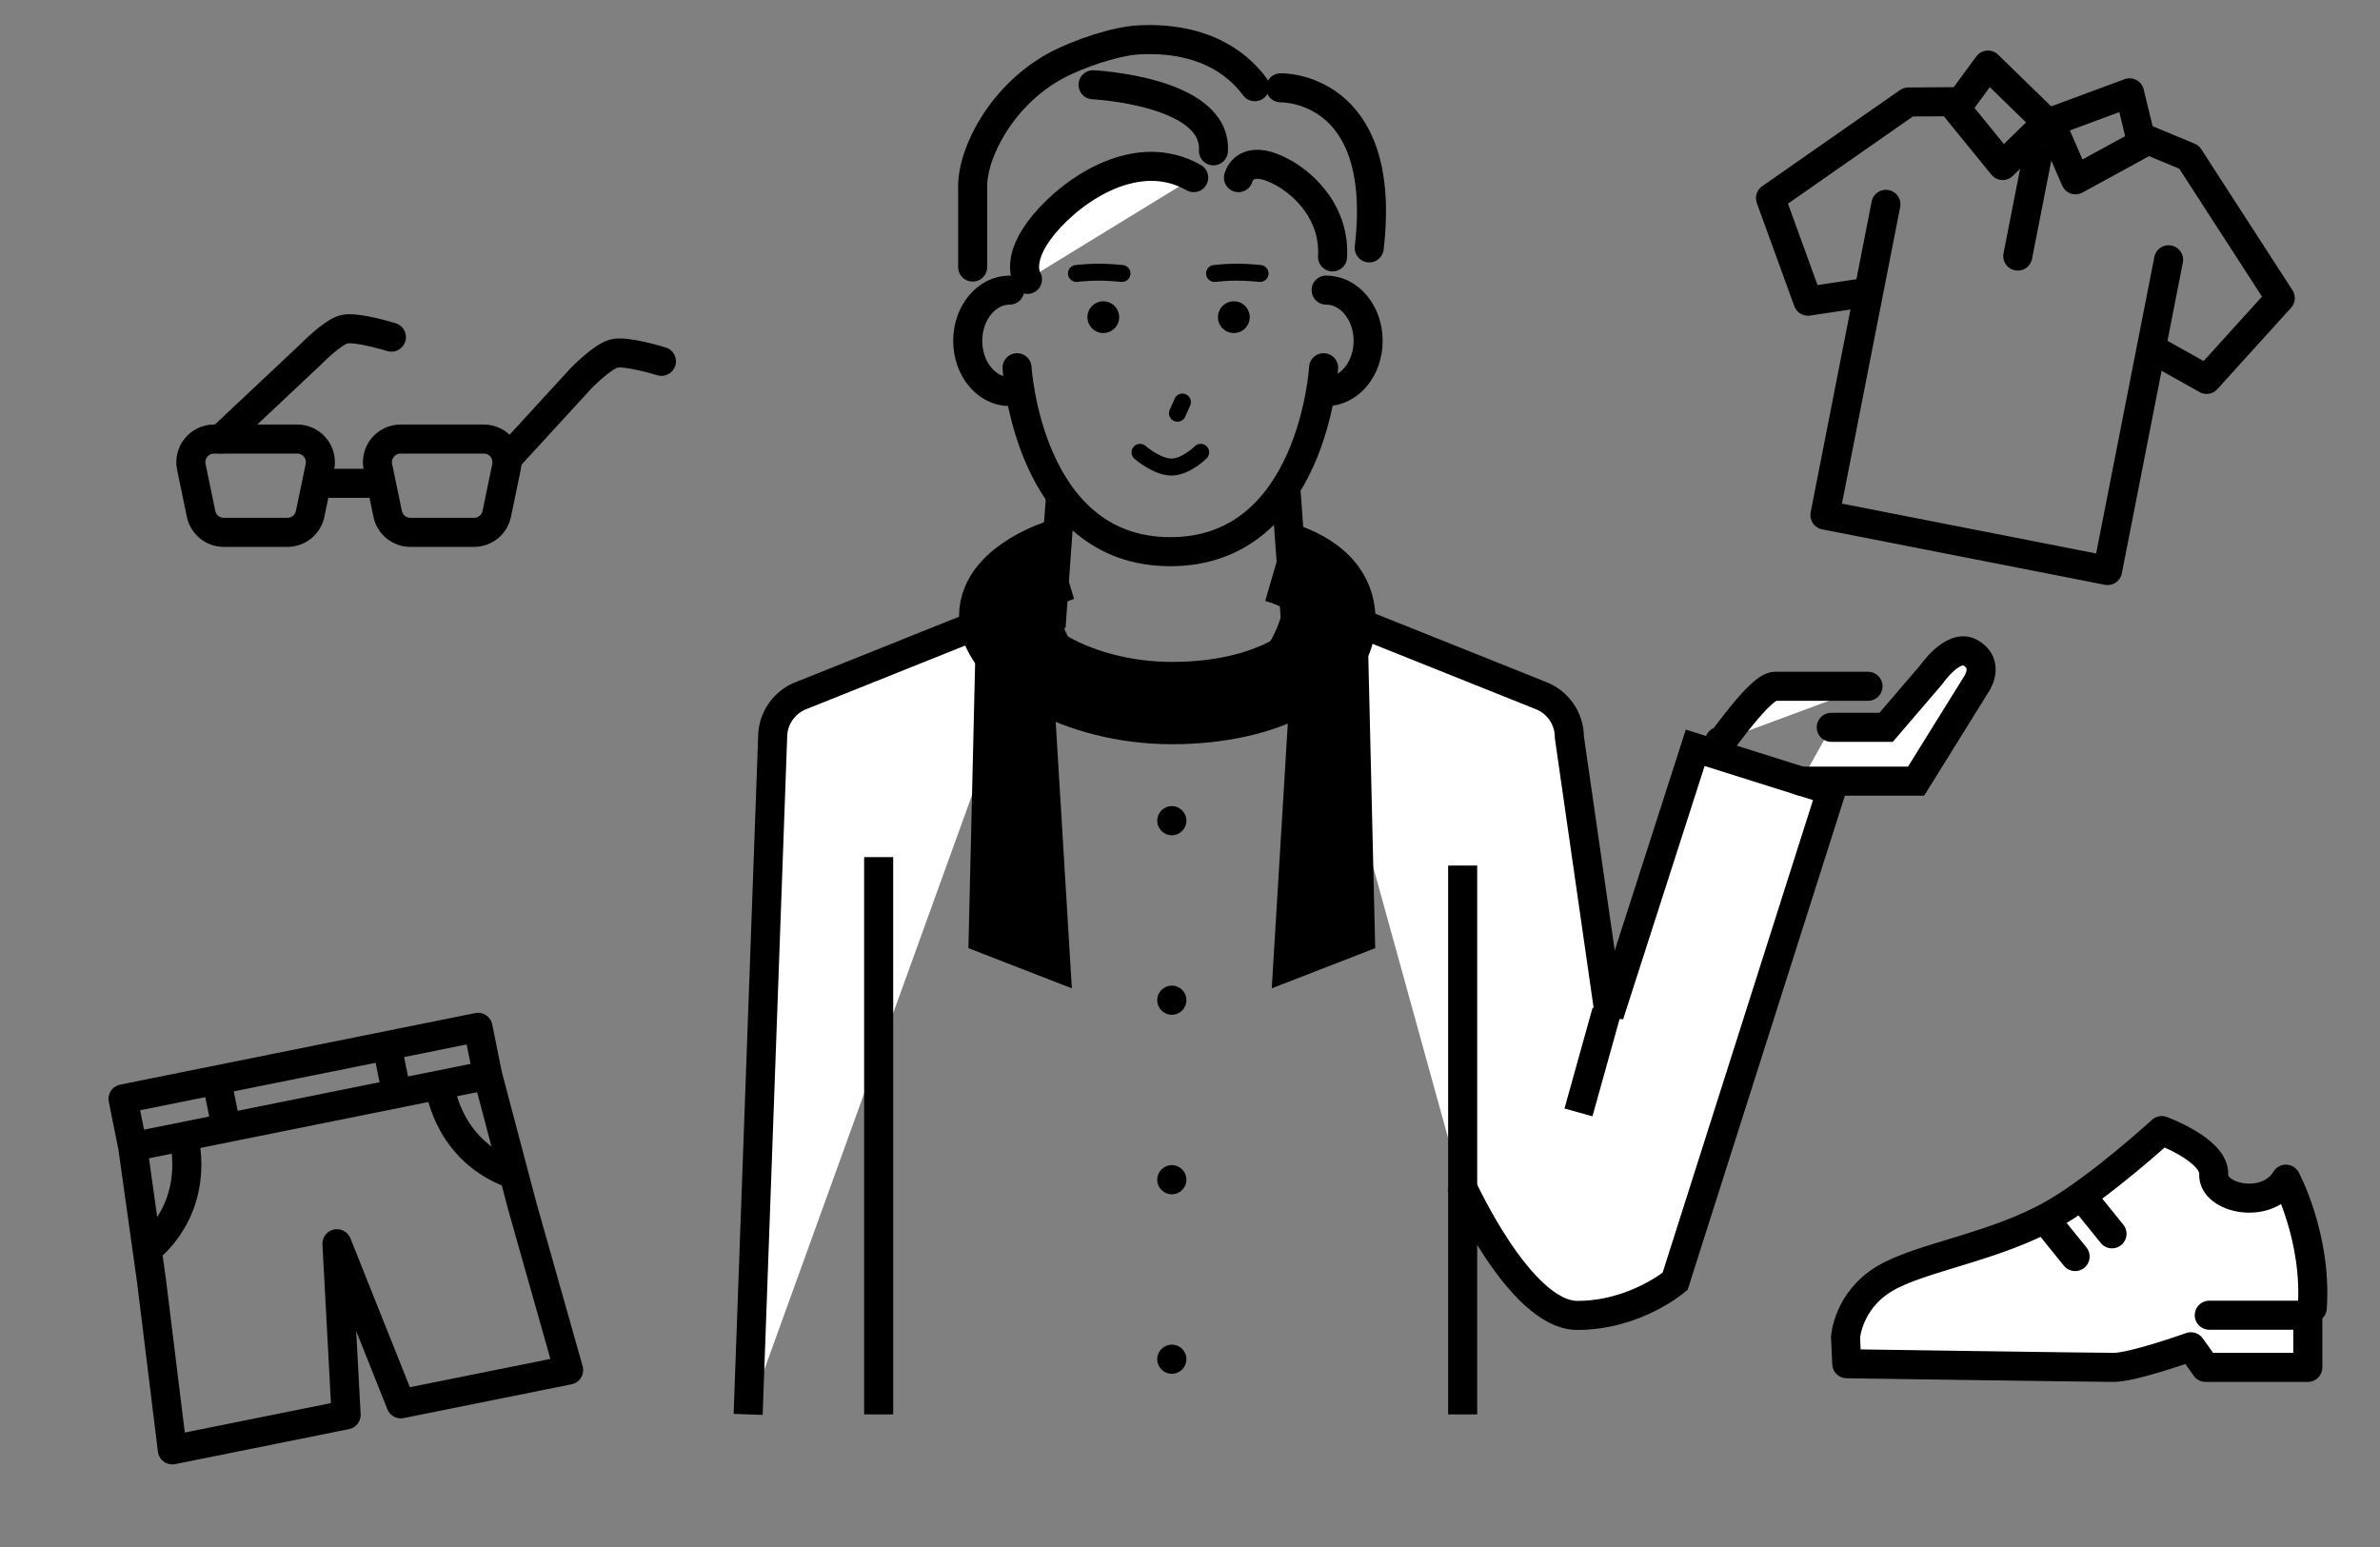 <?xml version="1.0" encoding="UTF-8"?>
<svg width="200px" height="130px" viewBox="0 0 200 130" version="1.1" xmlns="http://www.w3.org/2000/svg" xmlns:xlink="http://www.w3.org/1999/xlink">
    <rect x="0" y="0" width="200" height="130" fill="#808080" stroke="none"/>
    <title>onward-ocs-about-icon-2</title>
    <g id="onward-ocs-about-icon-2" stroke="none" stroke-width="1" fill="none" fill-rule="evenodd">
        <g id="Group-5-Copy" transform="translate(10.338, 3.327)">
            <g id="Group-86" transform="translate(144.75, 91.679)">
                <path d="M39.222,14.902 C39.631,8.982 37.004,4.083 37.004,4.083 C35.399,6.736 30.849,5.716 30.937,3.675 C31.027,1.633 26.573,0 26.573,0 C26.573,0 21.454,4.695 17.573,6.941 C12.621,9.806 6.331,10.615 3.268,12.452 C0.204,14.29 0,17.352 0,17.352 L0.1,19.593 C0.1,19.593 20.904,19.9 22.538,19.9 C24.172,19.9 29.021,18.168 29.021,18.168 L30.258,19.9 L38.847,19.9 L38.847,15.516 L30.565,15.516" id="Fill-83" fill="#FFFFFF"></path>
                <path d="M39.222,14.902 C39.631,8.982 37.004,4.083 37.004,4.083 C35.399,6.736 30.849,5.716 30.937,3.675 C31.027,1.633 26.573,0 26.573,0 C26.573,0 21.454,4.695 17.573,6.941 C12.621,9.806 6.331,10.615 3.268,12.452 C0.204,14.29 0,17.352 0,17.352 L0.1,19.593 C0.1,19.593 20.904,19.9 22.538,19.9 C24.172,19.9 29.021,18.168 29.021,18.168 L30.258,19.9 L38.847,19.9 L38.847,15.516 L30.565,15.516" id="Stroke-85" stroke="#000000" stroke-width="2.441" stroke-linecap="round" stroke-linejoin="round"></path>
            </g>
            <g id="Group-90" transform="translate(164.755, 97.4)">
                <line x1="0" y1="0" x2="2.386" y2="2.955" id="Fill-87" fill="#FFFFFF"></line>
                <line x1="0" y1="0" x2="2.386" y2="2.955" id="Stroke-89" stroke="#000000" stroke-width="2.441" stroke-linecap="round" stroke-linejoin="round"></line>
            </g>
            <g id="Group-94" transform="translate(161.656, 99.31)">
                <line x1="0" y1="0" x2="2.386" y2="2.955" id="Fill-91" fill="#FFFFFF"></line>
                <line x1="0" y1="0" x2="2.386" y2="2.955" id="Stroke-93" stroke="#000000" stroke-width="2.441" stroke-linecap="round" stroke-linejoin="round"></line>
            </g>
            <polygon id="Stroke-95" stroke="#000000" stroke-width="2.441" stroke-linejoin="round" points="37.447 111.803 33.556 98.05 30.643 87.029 29.831 83.005 0 89.015 0.811 93.039 2.397 104.327 4.141 118.512 18.748 115.57 17.977 101.188 23.349 114.643"></polygon>
            <line x1="0.811" y1="93.039" x2="30.643" y2="87.029" id="Stroke-97" stroke="#000000" stroke-width="2.441"></line>
            <path d="M2.083,101.629 C2.083,101.629 6.389,98.555 5.133,92.326" id="Stroke-99" stroke="#000000" stroke-width="2.441"></path>
            <path d="M33.021,95.396 C33.021,95.396 27.86,94.23 26.604,88" id="Stroke-101" stroke="#000000" stroke-width="2.441"></path>
            <line x1="7.869" y1="87.43" x2="8.825" y2="92.169" id="Stroke-103" stroke="#000000" stroke-width="2.441"></line>
            <line x1="22.183" y1="84.546" x2="23.139" y2="89.285" id="Stroke-105" stroke="#000000" stroke-width="2.441"></line>
            <path d="M13.816,41.409 L8.468,41.409 C7.544,41.409 6.747,40.761 6.559,39.857 L5.74,35.911 C5.489,34.701 6.413,33.567 7.649,33.567 L14.635,33.567 C15.871,33.567 16.795,34.701 16.544,35.911 L15.725,39.857 C15.537,40.761 14.74,41.409 13.816,41.409 Z" id="Stroke-107" stroke="#000000" stroke-width="2.441"></path>
            <path d="M29.496,41.409 L24.148,41.409 C23.224,41.409 22.427,40.761 22.239,39.857 L21.42,35.911 C21.169,34.701 22.093,33.567 23.329,33.567 L30.315,33.567 C31.551,33.567 32.475,34.701 32.224,35.911 L31.405,39.857 C31.217,40.761 30.42,41.409 29.496,41.409 Z" id="Stroke-109" stroke="#000000" stroke-width="2.441"></path>
            <path d="M32.265,35.248 L38.503,28.447 C38.503,28.447 40.245,26.653 41.254,26.383 C42.264,26.112 45.244,27.038 45.244,27.038" id="Stroke-111" stroke="#000000" stroke-width="2.441" stroke-linecap="round"></path>
            <path d="M8.205,33.566 L15.812,26.413 C15.812,26.413 17.554,24.619 18.564,24.348 C19.574,24.078 22.554,25.004 22.554,25.004" id="Stroke-113" stroke="#000000" stroke-width="2.441" stroke-linecap="round"></path>
            <line x1="16.861" y1="37.287" x2="21.748" y2="37.287" id="Stroke-115" stroke="#000000" stroke-width="2.441"></line>
            <path d="M100.89,27.574 C100.89,27.574 99.991,43.033 88.01,43.033 C76.028,43.033 75.129,27.574 75.129,27.574" id="Stroke-117" stroke="#000000" stroke-width="2.441" stroke-linecap="round" stroke-linejoin="round"></path>
            <g id="Group-122" transform="translate(52.531, 46.991)">
                <path d="M24.776,0 L4.532,8.102 C3.047,8.641 2.059,10.052 2.059,11.631 L0,68.539" id="Fill-119" fill="#FFFFFF"></path>
                <path d="M24.776,0 L4.532,8.102 C3.047,8.641 2.059,10.052 2.059,11.631 L0,68.539" id="Stroke-121" stroke="#000000" stroke-width="2.441"></path>
            </g>
            <g id="Group-126" transform="translate(98.825, 46.991)">
                <path d="M0,0 L20.243,8.102 C21.728,8.641 22.717,10.052 22.717,11.631 L26.073,34.963 L33.292,12.523 L44.724,16.123 L31.604,57.353 C31.604,57.353 28.229,60.22 23.386,60.22 C18.543,60.22 13.591,49.161 13.591,49.161" id="Fill-123" fill="#FFFFFF"></path>
                <path d="M0,0 L20.243,8.102 C21.728,8.641 22.717,10.052 22.717,11.631 L26.073,34.963 L33.292,12.523 L44.724,16.123 L31.604,57.353 C31.604,57.353 28.229,60.22 23.386,60.22 C18.543,60.22 13.591,49.161 13.591,49.161" id="Stroke-125" stroke="#000000" stroke-width="2.441"></path>
            </g>
            <g id="Group-130" transform="translate(112.168, 69.408)">
                <line x1="0.407" y1="46.122" x2="0.407" y2="0" id="Fill-127" fill="#FFFFFF"></line>
                <line x1="0.407" y1="46.122" x2="0.407" y2="0" id="Stroke-129" stroke="#000000" stroke-width="2.441"></line>
            </g>
            <g id="Group-134" transform="translate(63.092, 68.7)">
                <line x1="0.407" y1="0" x2="0.407" y2="46.83" id="Fill-131" fill="#FFFFFF"></line>
                <line x1="0.407" y1="0" x2="0.407" y2="46.83" id="Stroke-133" stroke="#000000" stroke-width="2.441"></line>
            </g>
            <path d="M83.711,23.326 C83.711,24.063 83.113,24.66 82.377,24.66 C81.639,24.66 81.042,24.063 81.042,23.326 C81.042,22.589 81.639,21.992 82.377,21.992 C83.113,21.992 83.711,22.589 83.711,23.326" id="Fill-135" fill="#000000"></path>
            <path d="M94.68,23.326 C94.68,24.063 94.082,24.66 93.345,24.66 C92.608,24.66 92.011,24.063 92.011,23.326 C92.011,22.589 92.608,21.992 93.345,21.992 C94.082,21.992 94.68,22.589 94.68,23.326" id="Fill-137" fill="#000000"></path>
            <path d="M71.398,19.113 L71.398,12.334 C71.398,9.373 73.943,4.594 78.414,2.183 C80.267,1.184 83.468,0.112 85.342,0.026 C86.668,-0.035 91.93,-0.306 95.107,3.958" id="Stroke-139" stroke="#000000" stroke-width="2.441" stroke-linecap="round"></path>
            <path d="M93.731,11.6 C93.88,11.085 94.671,9.584 97.565,11.226 C99.302,12.211 101.845,14.59 101.639,18.259" id="Stroke-141" stroke="#000000" stroke-width="2.441" stroke-linecap="round" stroke-linejoin="round"></path>
            <g id="Group-146" transform="translate(77.987, 38.022)">
                <line x1="0.819" y1="0" x2="0" y2="11.337" id="Fill-143" fill="#FFFFFF"></line>
                <line x1="0.819" y1="0" x2="0" y2="11.337" id="Stroke-145" stroke="#000000" stroke-width="2.441"></line>
            </g>
            <g id="Group-150" transform="translate(97.74, 38.022)">
                <line x1="0" y1="0" x2="0.819" y2="11.337" id="Fill-147" fill="#FFFFFF"></line>
                <line x1="0" y1="0" x2="0.819" y2="11.337" id="Stroke-149" stroke="#000000" stroke-width="2.441"></line>
            </g>
            <g id="Group-154" transform="translate(75.76, 10.653)">
                <path d="M0.246,9.499 C0.246,9.499 -0.869,7.861 1.65,4.847 C4.168,1.833 9.503,-1.737 14.213,0.946" id="Fill-151" fill="#FFFFFF"></path>
                <path d="M0.246,9.499 C0.246,9.499 -0.869,7.861 1.65,4.847 C4.168,1.833 9.503,-1.737 14.213,0.946" id="Stroke-153" stroke="#000000" stroke-width="2.441" stroke-linecap="round"></path>
            </g>
            <line x1="89.025" y1="30.459" x2="88.609" y2="31.398" id="Stroke-155" stroke="#000000" stroke-width="1.424" stroke-linecap="round" stroke-linejoin="round"></line>
            <path d="M74.512,29.579 C72.563,29.579 70.983,27.67 70.983,25.315 C70.983,22.96 72.563,21.051 74.512,21.051" id="Stroke-157" stroke="#000000" stroke-width="2.441" stroke-linecap="round" stroke-linejoin="round"></path>
            <path d="M101.103,29.579 C103.052,29.579 104.632,27.67 104.632,25.315 C104.632,22.96 103.052,21.051 101.103,21.051" id="Stroke-159" stroke="#000000" stroke-width="2.441" stroke-linecap="round" stroke-linejoin="round"></path>
            <path d="M77.444,47.826 C77.444,47.826 77.912,55.754 88.164,55.754 C98.416,55.754 98.825,46.991 98.825,46.991" id="Stroke-161" stroke="#000000" stroke-width="2.441"></path>
            <polyline id="Fill-163" fill="#000000" points="104.52 46.502 105.225 76.35 96.532 79.726 98.416 48.628"></polyline>
            <polyline id="Fill-165" fill="#000000" points="71.745 46.502 71.041 76.35 79.733 79.726 77.849 48.628"></polyline>
            <path d="M86.909,65.639 C86.909,66.315 87.457,66.864 88.135,66.864 C88.812,66.864 89.36,66.315 89.36,65.639 C89.36,64.962 88.812,64.413 88.135,64.413 C87.457,64.413 86.909,64.962 86.909,65.639" id="Fill-167" fill="#000000"></path>
            <path d="M86.909,80.723 C86.909,81.399 87.457,81.948 88.135,81.948 C88.812,81.948 89.36,81.399 89.36,80.723 C89.36,80.046 88.812,79.497 88.135,79.497 C87.457,79.497 86.909,80.046 86.909,80.723" id="Fill-169" fill="#000000"></path>
            <path d="M86.909,95.807 C86.909,96.484 87.457,97.033 88.135,97.033 C88.812,97.033 89.36,96.484 89.36,95.807 C89.36,95.13 88.812,94.581 88.135,94.581 C87.457,94.581 86.909,95.13 86.909,95.807" id="Fill-171" fill="#000000"></path>
            <path d="M86.909,110.891 C86.909,111.568 87.457,112.117 88.135,112.117 C88.812,112.117 89.36,111.568 89.36,110.891 C89.36,110.215 88.812,109.666 88.135,109.666 C87.457,109.666 86.909,110.215 86.909,110.891" id="Fill-173" fill="#000000"></path>
            <path d="M97.276,4.053 C97.276,4.053 106.323,3.796 104.723,17.504" id="Stroke-175" stroke="#000000" stroke-width="2.441" stroke-linecap="round" stroke-linejoin="round"></path>
            <path d="M81.515,3.796 C81.515,3.796 91.927,4.306 91.63,9.347" id="Stroke-177" stroke="#000000" stroke-width="2.441" stroke-linecap="round" stroke-linejoin="round"></path>
            <path d="M85.46,34.685 C85.46,34.685 86.888,35.922 88.102,35.922 C89.317,35.922 90.559,34.685 90.559,34.685" id="Stroke-179" stroke="#000000" stroke-width="1.424" stroke-linecap="round" stroke-linejoin="round"></path>
            <path d="M95.551,19.652 C95.551,19.652 94.479,19.542 93.568,19.542 C92.657,19.542 91.724,19.652 91.724,19.652" id="Stroke-181" stroke="#000000" stroke-width="1.424" stroke-linecap="round" stroke-linejoin="round"></path>
            <path d="M83.946,19.652 C83.946,19.652 82.875,19.542 81.963,19.542 C81.052,19.542 80.12,19.652 80.12,19.652" id="Stroke-183" stroke="#000000" stroke-width="1.424" stroke-linecap="round" stroke-linejoin="round"></path>
            <path d="M78.915,43.69 C78.915,43.69 73.712,45.272 73.712,48.447 C73.712,51.623 80.107,55.754 88.164,55.754 C96.221,55.754 101.204,52.402 101.698,49.722 C102.269,46.625 100.189,44.793 96.949,43.851" id="Stroke-185" stroke="#000000" stroke-width="6.917"></path>
            <line x1="124.669" y1="81.679" x2="122.307" y2="90.152" id="Stroke-187" stroke="#000000" stroke-width="2.441"></line>
            <g id="Group-192" transform="translate(141.015, 51.364)">
                <path d="M0,10.952 L9.662,10.952 L14.664,2.903 C14.664,2.903 15.974,1.135 14.2,0.149 C12.764,-0.649 10.928,2.016 10.928,2.016 L7.145,6.427 L2.534,6.427" id="Fill-189" fill="#FFFFFF"></path>
                <path d="M0,10.952 L9.662,10.952 L14.664,2.903 C14.664,2.903 15.974,1.135 14.2,0.149 C12.764,-0.649 10.928,2.016 10.928,2.016 L7.145,6.427 L2.534,6.427" id="Stroke-191" stroke="#000000" stroke-width="2.441" stroke-linecap="round"></path>
            </g>
            <g id="Group-196" transform="translate(133.974, 54.344)">
                <path d="M0.191,4.627 C-0.951,6.809 3.342,0 4.847,0 L11.53,0 L12.663,0" id="Fill-193" fill="#FFFFFF"></path>
                <path d="M0.191,4.627 C-0.951,6.809 3.342,0 4.847,0 L11.53,0 L12.663,0" id="Stroke-195" stroke="#000000" stroke-width="2.441" stroke-linecap="round"></path>
            </g>
            <polyline id="Stroke-197" stroke="#000000" stroke-width="2.441" stroke-linecap="round" stroke-linejoin="round" points="171.897 18.503 166.77 44.616 143.016 39.957 148.142 13.844"></polyline>
            <polyline id="Stroke-199" stroke="#000000" stroke-width="2.441" stroke-linecap="round" stroke-linejoin="round" points="170.457 25.955 175.089 28.554 181.28 21.722 173.614 9.871 169.515 8.167 168.617 4.475 161.733 7.022 156.718 2.142 154.46 5.214 150.021 5.244 138.443 13.321 141.592 21.985 146.464 21.25"></polyline>
            <polyline id="Stroke-201" stroke="#000000" stroke-width="2.441" stroke-linecap="round" stroke-linejoin="round" points="161.371 7.246 157.953 10.582 153.967 5.685"></polyline>
            <polyline id="Stroke-203" stroke="#000000" stroke-width="2.441" stroke-linecap="round" stroke-linejoin="round" points="162.17 7.402 164.074 11.782 169.615 8.754"></polyline>
            <line x1="160.849" y1="9.906" x2="159.223" y2="18.191" id="Stroke-205" stroke="#000000" stroke-width="2.441" stroke-linecap="round" stroke-linejoin="round"></line>
        </g>
    </g>
</svg>
